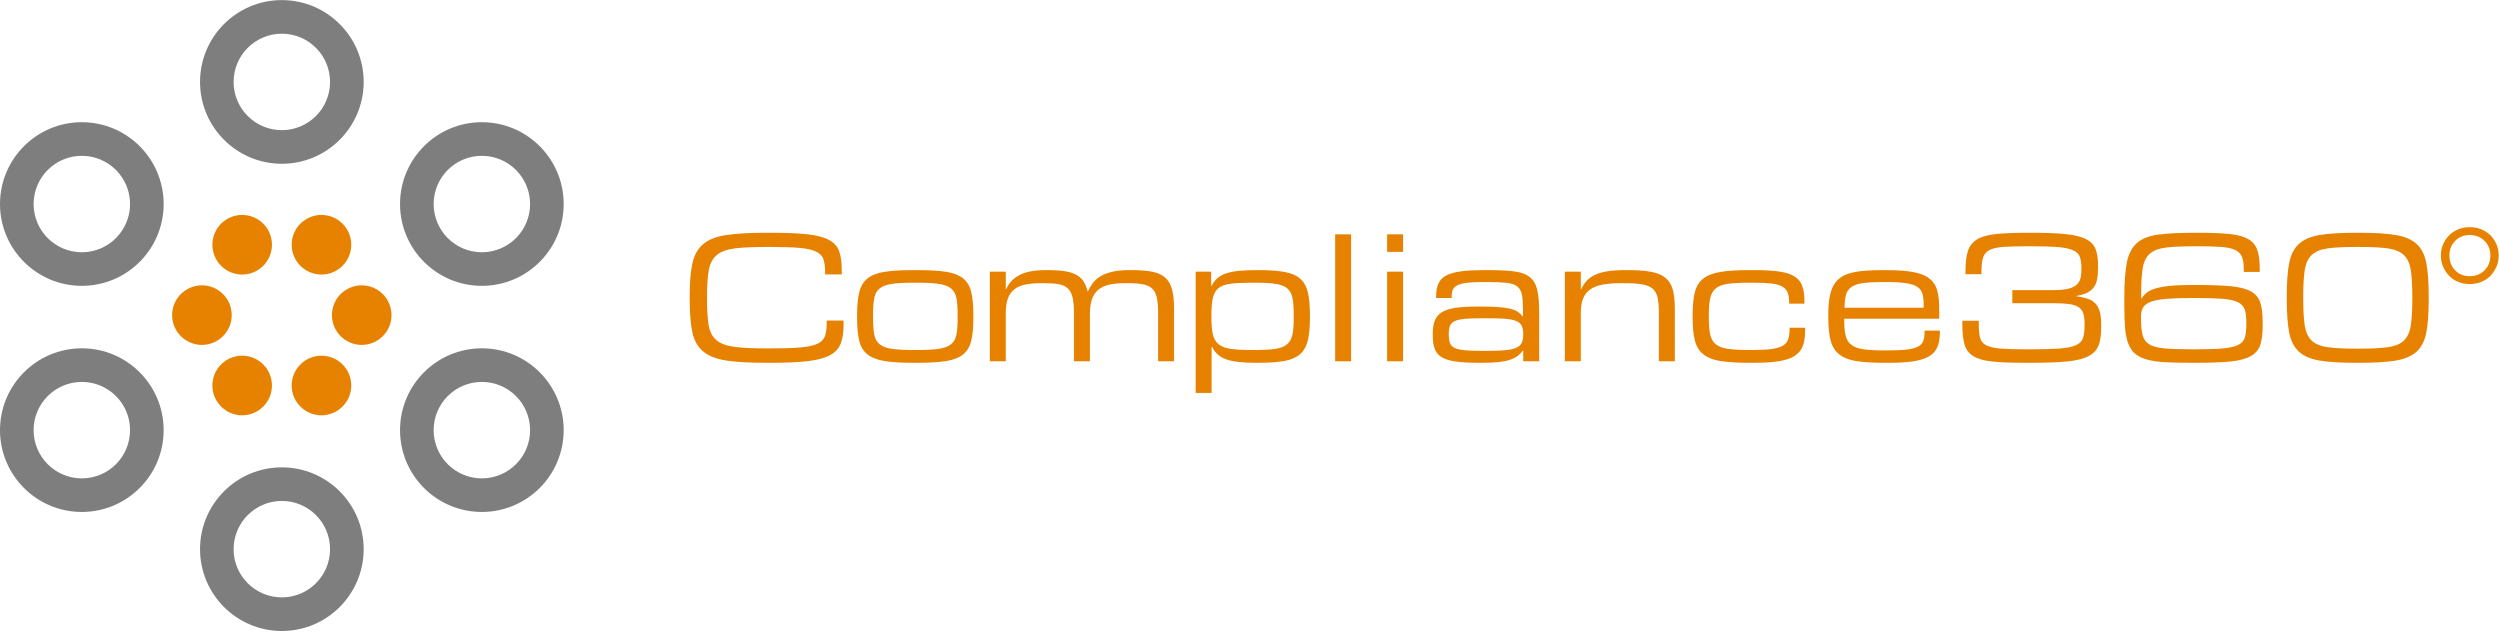 <svg width="83" height="21" viewBox="0 0 83 21" fill="none" xmlns="http://www.w3.org/2000/svg">
<path d="M40.226 13.046H39.696V9.02H40.211V9.491H40.226C40.276 9.391 40.338 9.308 40.413 9.241C40.488 9.174 40.582 9.12 40.697 9.08C40.811 9.04 40.949 9.012 41.111 8.994C41.273 8.977 41.468 8.968 41.698 8.968H41.787C42.136 8.968 42.421 8.988 42.642 9.028C42.864 9.068 43.037 9.141 43.162 9.248C43.286 9.355 43.372 9.506 43.419 9.7C43.467 9.894 43.49 10.148 43.49 10.462V10.544C43.49 10.858 43.467 11.112 43.419 11.306C43.372 11.5 43.285 11.652 43.158 11.762C43.031 11.871 42.857 11.946 42.635 11.986C42.413 12.025 42.131 12.045 41.787 12.045H41.675C41.247 12.045 40.925 12.007 40.708 11.93C40.491 11.852 40.336 11.714 40.241 11.515H40.226V13.046ZM78.199 12.045C77.706 12.045 77.31 12.021 77.011 11.971C76.713 11.921 76.482 11.821 76.321 11.672C76.159 11.523 76.052 11.31 75.999 11.033C75.947 10.757 75.921 10.395 75.921 9.946V9.827C75.921 9.379 75.947 9.017 75.999 8.74C76.052 8.464 76.159 8.251 76.321 8.102C76.482 7.952 76.713 7.853 77.011 7.803C77.31 7.753 77.706 7.728 78.199 7.728H78.349C78.842 7.728 79.238 7.753 79.54 7.803C79.841 7.853 80.072 7.952 80.234 8.102C80.396 8.251 80.503 8.464 80.555 8.74C80.608 9.017 80.633 9.379 80.633 9.827V9.946C80.633 10.395 80.608 10.757 80.555 11.033C80.503 11.31 80.396 11.523 80.234 11.672C80.072 11.821 79.841 11.921 79.54 11.971C79.238 12.021 78.842 12.045 78.349 12.045H78.199ZM25.43 12.045C24.887 12.045 24.45 12.021 24.119 11.971C23.788 11.921 23.532 11.821 23.35 11.672C23.168 11.523 23.047 11.311 22.988 11.037C22.928 10.763 22.898 10.4 22.898 9.946V9.827C22.898 9.379 22.928 9.018 22.988 8.744C23.047 8.47 23.167 8.257 23.346 8.105C23.525 7.953 23.78 7.853 24.112 7.803C24.443 7.753 24.882 7.728 25.43 7.728H25.609C26.112 7.728 26.517 7.746 26.823 7.78C27.129 7.815 27.366 7.879 27.532 7.971C27.699 8.063 27.81 8.191 27.865 8.356C27.92 8.52 27.947 8.732 27.947 8.99V9.11H27.394V9.035C27.394 8.866 27.377 8.727 27.342 8.617C27.307 8.507 27.229 8.422 27.107 8.359C26.985 8.297 26.804 8.255 26.565 8.232C26.326 8.21 26.003 8.199 25.594 8.199H25.445C25.002 8.199 24.651 8.215 24.392 8.247C24.133 8.28 23.935 8.353 23.798 8.468C23.661 8.582 23.573 8.748 23.533 8.964C23.493 9.181 23.473 9.476 23.473 9.849V9.924C23.473 10.293 23.492 10.585 23.529 10.802C23.566 11.018 23.652 11.183 23.787 11.295C23.921 11.407 24.119 11.48 24.381 11.515C24.642 11.55 24.997 11.567 25.445 11.567H25.594C26.017 11.567 26.351 11.556 26.595 11.534C26.839 11.511 27.025 11.469 27.152 11.407C27.279 11.344 27.359 11.256 27.394 11.142C27.429 11.027 27.447 10.88 27.447 10.701V10.641H28.007V10.776C28.007 11.03 27.976 11.239 27.913 11.403C27.851 11.567 27.733 11.697 27.559 11.791C27.384 11.886 27.142 11.952 26.83 11.989C26.519 12.027 26.112 12.045 25.609 12.045H25.43ZM69.759 10.88C69.759 11.119 69.731 11.315 69.673 11.466C69.616 11.618 69.503 11.738 69.337 11.825C69.17 11.912 68.933 11.971 68.627 12.001C68.321 12.03 67.921 12.045 67.428 12.045H67.242C66.793 12.045 66.433 12.032 66.159 12.004C65.885 11.977 65.673 11.918 65.524 11.829C65.374 11.739 65.275 11.611 65.225 11.444C65.176 11.277 65.15 11.054 65.15 10.776V10.649H65.696V10.768C65.696 10.952 65.709 11.099 65.737 11.209C65.764 11.318 65.831 11.402 65.934 11.459C66.039 11.516 66.195 11.554 66.402 11.571C66.608 11.588 66.891 11.597 67.25 11.597H67.414C67.818 11.597 68.138 11.588 68.378 11.571C68.616 11.554 68.797 11.518 68.919 11.463C69.04 11.408 69.12 11.33 69.154 11.227C69.189 11.125 69.207 10.987 69.207 10.813V10.731C69.207 10.596 69.191 10.486 69.162 10.398C69.132 10.311 69.078 10.243 69.001 10.193C68.924 10.143 68.815 10.11 68.675 10.092C68.537 10.075 68.358 10.066 68.138 10.066H66.809V9.633H68.138C68.323 9.633 68.477 9.622 68.602 9.599C68.726 9.577 68.825 9.539 68.9 9.487C68.974 9.435 69.027 9.368 69.057 9.286C69.087 9.203 69.102 9.1 69.102 8.976V8.878C69.102 8.734 69.084 8.616 69.049 8.524C69.015 8.432 68.939 8.359 68.822 8.307C68.704 8.255 68.537 8.22 68.317 8.202C68.099 8.185 67.804 8.176 67.436 8.176H67.331C66.998 8.176 66.73 8.183 66.529 8.195C66.327 8.208 66.171 8.241 66.062 8.296C65.952 8.351 65.879 8.433 65.842 8.542C65.804 8.652 65.785 8.804 65.785 8.998V9.103H65.255V8.983C65.255 8.709 65.283 8.49 65.338 8.326C65.392 8.161 65.494 8.034 65.643 7.945C65.793 7.855 66.002 7.797 66.271 7.769C66.54 7.742 66.888 7.728 67.317 7.728H67.458C67.921 7.728 68.297 7.743 68.586 7.773C68.875 7.803 69.098 7.858 69.254 7.937C69.412 8.017 69.518 8.127 69.572 8.266C69.627 8.405 69.655 8.582 69.655 8.796V8.908C69.655 9.058 69.643 9.185 69.62 9.289C69.598 9.394 69.559 9.482 69.501 9.554C69.444 9.627 69.369 9.684 69.277 9.726C69.185 9.769 69.069 9.802 68.93 9.827V9.834C69.065 9.854 69.183 9.879 69.285 9.909C69.387 9.939 69.474 9.988 69.546 10.055C69.618 10.122 69.672 10.212 69.706 10.324C69.742 10.436 69.759 10.584 69.759 10.768V10.88ZM72.754 12.045C72.421 12.045 72.135 12.039 71.898 12.027C71.662 12.014 71.461 11.986 71.294 11.941C71.127 11.896 70.994 11.832 70.894 11.75C70.795 11.668 70.718 11.557 70.662 11.418C70.608 11.278 70.572 11.108 70.554 10.906C70.537 10.705 70.528 10.459 70.528 10.171V9.849C70.528 9.366 70.558 8.984 70.614 8.703C70.671 8.422 70.784 8.209 70.95 8.064C71.118 7.92 71.354 7.828 71.66 7.788C71.966 7.748 72.368 7.728 72.866 7.728H73.001C73.419 7.728 73.76 7.742 74.024 7.769C74.288 7.797 74.493 7.853 74.639 7.937C74.787 8.022 74.888 8.144 74.943 8.303C74.998 8.463 75.024 8.672 75.024 8.931V9.028H74.494V8.946C74.494 8.776 74.475 8.641 74.439 8.539C74.401 8.437 74.327 8.358 74.218 8.303C74.108 8.249 73.956 8.214 73.759 8.199C73.562 8.184 73.304 8.176 72.986 8.176H72.873C72.475 8.176 72.159 8.19 71.925 8.217C71.691 8.245 71.511 8.31 71.388 8.412C71.263 8.514 71.182 8.667 71.144 8.871C71.108 9.075 71.088 9.354 71.088 9.708V9.909H71.103C71.143 9.84 71.198 9.776 71.268 9.719C71.337 9.661 71.435 9.614 71.563 9.577C71.69 9.539 71.85 9.511 72.044 9.491C72.239 9.471 72.483 9.461 72.776 9.461H72.904C73.381 9.461 73.766 9.475 74.057 9.502C74.348 9.529 74.573 9.587 74.73 9.674C74.886 9.761 74.991 9.887 75.043 10.051C75.096 10.216 75.121 10.432 75.121 10.701V10.806C75.121 11.069 75.096 11.282 75.043 11.444C74.991 11.606 74.886 11.732 74.73 11.821C74.573 11.911 74.348 11.971 74.057 12.001C73.766 12.03 73.381 12.045 72.904 12.045H72.754ZM51.101 11.993H50.571V11.642H50.556C50.501 11.717 50.439 11.779 50.369 11.829C50.3 11.879 50.214 11.92 50.112 11.952C50.01 11.984 49.885 12.008 49.738 12.023C49.591 12.038 49.413 12.045 49.204 12.045H49.085C48.771 12.045 48.514 12.03 48.315 12.001C48.116 11.971 47.962 11.921 47.852 11.851C47.743 11.781 47.668 11.688 47.628 11.571C47.588 11.454 47.568 11.308 47.568 11.134V11.067C47.568 10.893 47.592 10.748 47.639 10.634C47.687 10.519 47.766 10.428 47.878 10.361C47.99 10.294 48.141 10.247 48.33 10.219C48.519 10.192 48.756 10.178 49.04 10.178H49.167C49.376 10.178 49.558 10.183 49.712 10.193C49.866 10.203 49.997 10.219 50.104 10.242C50.211 10.264 50.3 10.296 50.369 10.339C50.439 10.381 50.496 10.434 50.541 10.499H50.563V10.275C50.563 10.071 50.552 9.909 50.53 9.79C50.507 9.67 50.456 9.578 50.377 9.513C50.297 9.449 50.179 9.408 50.022 9.39C49.865 9.373 49.65 9.364 49.376 9.364H49.264C49.045 9.364 48.865 9.371 48.726 9.386C48.587 9.401 48.477 9.427 48.397 9.465C48.318 9.502 48.264 9.552 48.237 9.614C48.209 9.676 48.196 9.755 48.196 9.849V9.894H47.68V9.827C47.68 9.653 47.708 9.51 47.763 9.398C47.817 9.286 47.908 9.198 48.035 9.136C48.162 9.074 48.328 9.03 48.532 9.005C48.736 8.98 48.985 8.968 49.279 8.968H49.406C49.774 8.968 50.069 8.983 50.291 9.013C50.512 9.043 50.683 9.109 50.803 9.211C50.922 9.313 51.002 9.457 51.041 9.644C51.081 9.831 51.101 10.081 51.101 10.395V11.993ZM62.551 12.045C62.168 12.045 61.857 12.025 61.618 11.986C61.378 11.946 61.191 11.87 61.054 11.758C60.916 11.646 60.824 11.491 60.774 11.295C60.724 11.098 60.699 10.845 60.699 10.537V10.462C60.699 10.158 60.725 9.909 60.777 9.715C60.83 9.521 60.922 9.368 61.054 9.256C61.185 9.144 61.367 9.068 61.599 9.028C61.83 8.988 62.126 8.968 62.484 8.968H62.633C62.992 8.968 63.286 8.989 63.515 9.032C63.743 9.074 63.922 9.144 64.049 9.241C64.176 9.338 64.263 9.466 64.31 9.625C64.358 9.785 64.382 9.984 64.382 10.223V10.581H61.229V10.649C61.229 10.858 61.246 11.026 61.278 11.153C61.31 11.28 61.374 11.379 61.469 11.451C61.562 11.524 61.697 11.572 61.871 11.597C62.045 11.622 62.275 11.634 62.559 11.634H62.678C62.937 11.634 63.147 11.625 63.306 11.605C63.465 11.585 63.588 11.552 63.675 11.508C63.762 11.463 63.822 11.402 63.85 11.325C63.881 11.247 63.895 11.149 63.895 11.03V10.977H64.404V11.044C64.404 11.239 64.375 11.401 64.318 11.53C64.26 11.659 64.166 11.762 64.034 11.836C63.902 11.911 63.729 11.964 63.515 11.997C63.3 12.029 63.034 12.045 62.716 12.045H62.551ZM58.047 12.045C57.669 12.045 57.359 12.025 57.118 11.986C56.876 11.946 56.687 11.871 56.55 11.762C56.413 11.652 56.32 11.5 56.27 11.306C56.22 11.112 56.195 10.86 56.195 10.552V10.454C56.195 10.146 56.22 9.894 56.27 9.7C56.32 9.506 56.413 9.355 56.55 9.248C56.687 9.141 56.876 9.068 57.118 9.028C57.359 8.988 57.669 8.968 58.047 8.968H58.227C58.56 8.968 58.837 8.983 59.056 9.013C59.274 9.043 59.446 9.096 59.571 9.174C59.696 9.251 59.783 9.355 59.832 9.487C59.882 9.619 59.907 9.79 59.907 9.999V10.081H59.399V10.044C59.399 9.909 59.384 9.8 59.351 9.715C59.319 9.63 59.259 9.563 59.172 9.513C59.085 9.464 58.964 9.43 58.809 9.412C58.655 9.395 58.456 9.386 58.212 9.386H58.063C57.768 9.386 57.534 9.399 57.36 9.424C57.186 9.449 57.053 9.5 56.961 9.577C56.869 9.654 56.808 9.762 56.778 9.902C56.748 10.041 56.733 10.225 56.733 10.454V10.552C56.733 10.781 56.748 10.965 56.778 11.104C56.808 11.244 56.87 11.352 56.964 11.429C57.059 11.506 57.194 11.557 57.368 11.582C57.542 11.607 57.774 11.62 58.063 11.62H58.212C58.466 11.62 58.671 11.608 58.828 11.586C58.984 11.563 59.107 11.526 59.194 11.474C59.281 11.422 59.34 11.351 59.369 11.261C59.399 11.171 59.414 11.059 59.414 10.925V10.88H59.929V10.985C59.929 11.189 59.904 11.358 59.851 11.493C59.799 11.627 59.708 11.735 59.579 11.818C59.45 11.9 59.274 11.958 59.056 11.993C58.837 12.028 58.56 12.045 58.227 12.045H58.047ZM30.307 12.045C29.919 12.045 29.604 12.025 29.363 11.986C29.121 11.946 28.933 11.872 28.799 11.765C28.664 11.658 28.573 11.508 28.526 11.313C28.479 11.119 28.455 10.865 28.455 10.552V10.454C28.455 10.141 28.48 9.887 28.53 9.693C28.579 9.498 28.672 9.348 28.806 9.241C28.94 9.134 29.128 9.061 29.37 9.024C29.611 8.987 29.924 8.968 30.307 8.968H30.479C30.863 8.968 31.174 8.987 31.413 9.024C31.652 9.061 31.838 9.134 31.973 9.241C32.107 9.348 32.198 9.498 32.245 9.693C32.293 9.887 32.316 10.141 32.316 10.454V10.552C32.316 10.865 32.293 11.119 32.245 11.313C32.198 11.508 32.108 11.658 31.977 11.765C31.845 11.872 31.659 11.946 31.42 11.986C31.181 12.025 30.867 12.045 30.479 12.045H30.307ZM44.857 11.993H44.327V7.78H44.857V11.993ZM46.582 11.993H46.052V9.02H46.582V11.993ZM38.979 11.993H38.449V10.387C38.449 10.178 38.435 10.01 38.407 9.883C38.38 9.756 38.329 9.656 38.254 9.584C38.18 9.512 38.078 9.464 37.948 9.439C37.819 9.414 37.652 9.401 37.448 9.401H37.351C37.146 9.401 36.972 9.417 36.828 9.45C36.683 9.482 36.563 9.538 36.466 9.618C36.368 9.698 36.297 9.803 36.253 9.935C36.208 10.067 36.185 10.23 36.185 10.425V11.993H35.655V10.38C35.655 10.171 35.64 10.002 35.61 9.876C35.58 9.749 35.528 9.649 35.453 9.577C35.379 9.505 35.277 9.457 35.147 9.435C35.018 9.412 34.853 9.401 34.654 9.401H34.572C34.368 9.401 34.192 9.416 34.045 9.446C33.899 9.476 33.777 9.528 33.68 9.603C33.582 9.678 33.51 9.778 33.463 9.905C33.416 10.032 33.392 10.191 33.392 10.38V11.993H32.862V9.02H33.392V9.596H33.407C33.447 9.506 33.5 9.422 33.568 9.345C33.635 9.268 33.721 9.201 33.825 9.144C33.93 9.086 34.054 9.043 34.199 9.013C34.343 8.983 34.512 8.968 34.707 8.968H34.796C35.03 8.968 35.226 8.982 35.383 9.009C35.539 9.037 35.666 9.08 35.763 9.14C35.861 9.2 35.935 9.274 35.987 9.364C36.04 9.454 36.081 9.558 36.111 9.678H36.118C36.158 9.583 36.21 9.492 36.275 9.405C36.34 9.318 36.424 9.242 36.529 9.177C36.634 9.112 36.764 9.061 36.921 9.024C37.078 8.987 37.266 8.968 37.485 8.968H37.582C37.861 8.968 38.09 8.987 38.269 9.024C38.449 9.061 38.59 9.129 38.695 9.226C38.8 9.323 38.873 9.455 38.915 9.622C38.958 9.788 38.979 9.999 38.979 10.253V11.993ZM55.605 11.993H55.075V10.387C55.075 10.183 55.061 10.016 55.034 9.887C55.006 9.757 54.95 9.656 54.866 9.584C54.781 9.512 54.663 9.464 54.511 9.439C54.359 9.414 54.156 9.401 53.902 9.401H53.812C53.583 9.401 53.386 9.416 53.219 9.446C53.052 9.476 52.914 9.528 52.804 9.603C52.695 9.678 52.614 9.778 52.561 9.905C52.509 10.032 52.483 10.193 52.483 10.387V11.993H51.953V9.02H52.483V9.596H52.498C52.548 9.491 52.608 9.4 52.677 9.323C52.747 9.246 52.837 9.181 52.946 9.129C53.056 9.076 53.191 9.037 53.353 9.009C53.515 8.982 53.713 8.968 53.947 8.968H54.044C54.358 8.968 54.615 8.987 54.817 9.024C55.019 9.061 55.178 9.129 55.295 9.226C55.412 9.323 55.493 9.455 55.538 9.622C55.583 9.788 55.605 10.004 55.605 10.268V11.993ZM49.353 11.649C49.607 11.649 49.814 11.642 49.973 11.627C50.133 11.612 50.256 11.585 50.343 11.545C50.43 11.505 50.49 11.45 50.522 11.381C50.555 11.311 50.571 11.221 50.571 11.112V11.074C50.571 10.965 50.553 10.876 50.519 10.809C50.484 10.742 50.419 10.69 50.324 10.652C50.23 10.615 50.102 10.591 49.94 10.581C49.778 10.571 49.57 10.566 49.316 10.566H49.212C48.973 10.566 48.781 10.573 48.636 10.585C48.492 10.598 48.38 10.622 48.3 10.66C48.221 10.697 48.167 10.749 48.14 10.817C48.112 10.884 48.099 10.972 48.099 11.082V11.112C48.099 11.226 48.112 11.32 48.14 11.392C48.167 11.464 48.222 11.519 48.304 11.556C48.386 11.593 48.503 11.618 48.655 11.631C48.807 11.643 49.01 11.649 49.264 11.649H49.353ZM30.464 11.62C30.758 11.62 30.992 11.607 31.166 11.582C31.34 11.557 31.475 11.508 31.57 11.433C31.664 11.358 31.725 11.251 31.753 11.112C31.78 10.972 31.794 10.786 31.794 10.552V10.454C31.794 10.22 31.78 10.034 31.753 9.894C31.725 9.755 31.664 9.648 31.57 9.573C31.475 9.498 31.34 9.449 31.166 9.424C30.992 9.399 30.758 9.386 30.464 9.386H30.315C30.021 9.386 29.787 9.399 29.613 9.424C29.438 9.449 29.304 9.498 29.209 9.573C29.115 9.648 29.054 9.755 29.026 9.894C28.999 10.034 28.985 10.22 28.985 10.454V10.552C28.985 10.786 28.999 10.972 29.026 11.112C29.054 11.251 29.115 11.358 29.209 11.433C29.304 11.508 29.438 11.557 29.613 11.582C29.787 11.607 30.021 11.62 30.315 11.62H30.464ZM41.69 11.62C41.964 11.62 42.184 11.607 42.351 11.582C42.518 11.557 42.646 11.505 42.736 11.425C42.825 11.346 42.884 11.236 42.911 11.097C42.939 10.957 42.952 10.771 42.952 10.537V10.454C42.952 10.225 42.939 10.04 42.911 9.898C42.884 9.756 42.825 9.648 42.736 9.573C42.646 9.498 42.518 9.449 42.351 9.424C42.184 9.399 41.964 9.386 41.69 9.386H41.541C41.257 9.386 41.028 9.398 40.854 9.42C40.679 9.442 40.546 9.491 40.454 9.566C40.362 9.64 40.3 9.749 40.267 9.89C40.235 10.032 40.219 10.22 40.219 10.454V10.537C40.219 10.771 40.235 10.959 40.267 11.101C40.3 11.242 40.363 11.352 40.458 11.429C40.552 11.506 40.685 11.557 40.857 11.582C41.029 11.607 41.257 11.62 41.541 11.62H41.69ZM72.889 11.597C73.277 11.597 73.583 11.587 73.807 11.567C74.031 11.547 74.201 11.508 74.315 11.448C74.43 11.388 74.502 11.305 74.532 11.198C74.561 11.091 74.577 10.95 74.577 10.776V10.686C74.577 10.517 74.559 10.38 74.525 10.275C74.49 10.171 74.413 10.09 74.297 10.032C74.18 9.975 74.01 9.938 73.788 9.92C73.567 9.903 73.267 9.894 72.889 9.894H72.769C72.435 9.894 72.159 9.903 71.94 9.92C71.721 9.938 71.548 9.969 71.421 10.014C71.294 10.059 71.206 10.121 71.155 10.2C71.106 10.28 71.081 10.382 71.081 10.507V10.552C71.081 10.79 71.099 10.98 71.133 11.119C71.168 11.259 71.242 11.363 71.357 11.433C71.472 11.503 71.641 11.547 71.865 11.567C72.089 11.587 72.39 11.597 72.769 11.597H72.889ZM78.349 11.575C78.741 11.575 79.053 11.559 79.282 11.526C79.511 11.494 79.685 11.422 79.805 11.31C79.924 11.198 80.002 11.032 80.037 10.813C80.071 10.594 80.089 10.298 80.089 9.924V9.849C80.089 9.476 80.071 9.18 80.037 8.961C80.002 8.742 79.924 8.576 79.805 8.464C79.685 8.352 79.511 8.28 79.282 8.247C79.053 8.215 78.741 8.199 78.349 8.199H78.206C77.813 8.199 77.502 8.215 77.273 8.247C77.043 8.28 76.87 8.352 76.75 8.464C76.631 8.576 76.554 8.742 76.518 8.961C76.484 9.18 76.467 9.476 76.467 9.849V9.924C76.467 10.298 76.484 10.594 76.518 10.813C76.554 11.032 76.631 11.198 76.75 11.31C76.87 11.422 77.043 11.494 77.273 11.526C77.502 11.559 77.813 11.575 78.206 11.575H78.349ZM63.866 10.216V10.118C63.866 9.974 63.853 9.853 63.825 9.756C63.797 9.659 63.741 9.582 63.656 9.525C63.572 9.467 63.447 9.426 63.279 9.401C63.113 9.376 62.892 9.364 62.619 9.364H62.529C62.25 9.364 62.028 9.375 61.86 9.398C61.694 9.42 61.565 9.462 61.472 9.525C61.38 9.587 61.319 9.673 61.289 9.782C61.259 9.892 61.242 10.036 61.237 10.216H63.866ZM81.993 9.431C81.858 9.431 81.734 9.408 81.616 9.36C81.499 9.313 81.399 9.246 81.314 9.159C81.229 9.071 81.162 8.971 81.112 8.856C81.062 8.742 81.037 8.617 81.037 8.483C81.037 8.348 81.062 8.224 81.112 8.109C81.162 7.995 81.229 7.895 81.314 7.81C81.399 7.726 81.499 7.66 81.616 7.612C81.734 7.565 81.858 7.542 81.993 7.542C82.128 7.542 82.254 7.565 82.374 7.612C82.494 7.66 82.596 7.726 82.681 7.81C82.765 7.895 82.832 7.995 82.882 8.109C82.932 8.224 82.957 8.348 82.957 8.483C82.957 8.617 82.932 8.742 82.882 8.856C82.832 8.971 82.765 9.071 82.681 9.159C82.596 9.246 82.494 9.313 82.374 9.36C82.254 9.408 82.128 9.431 81.993 9.431ZM81.993 9.17C82.192 9.17 82.357 9.105 82.487 8.976C82.616 8.846 82.681 8.682 82.681 8.483C82.681 8.288 82.616 8.127 82.487 7.997C82.357 7.868 82.192 7.803 81.993 7.803C81.799 7.803 81.639 7.868 81.511 7.997C81.384 8.127 81.321 8.288 81.321 8.483C81.321 8.682 81.384 8.846 81.511 8.976C81.639 9.105 81.799 9.17 81.993 9.17ZM46.582 8.363H46.052V7.78H46.582V8.363Z" fill="#E78200"/>
<path fill-rule="evenodd" clip-rule="evenodd" d="M9.357 15.516C10.857 15.516 12.074 16.733 12.074 18.232C12.074 19.732 10.857 20.949 9.357 20.949C7.858 20.949 6.641 19.732 6.641 18.232C6.641 16.733 7.858 15.516 9.357 15.516ZM9.357 16.631C10.241 16.631 10.958 17.349 10.958 18.232C10.958 19.116 10.241 19.833 9.357 19.833C8.474 19.833 7.756 19.116 7.756 18.232C7.756 17.349 8.474 16.631 9.357 16.631ZM0 14.281C0 12.781 1.217 11.564 2.717 11.564C4.216 11.564 5.433 12.781 5.433 14.281C5.433 15.78 4.216 16.997 2.717 16.997C1.217 16.997 0 15.78 0 14.281ZM13.281 14.281C13.281 12.781 14.498 11.564 15.998 11.564C17.497 11.564 18.714 12.781 18.714 14.281C18.714 15.78 17.497 16.997 15.998 16.997C14.498 16.997 13.281 15.78 13.281 14.281ZM1.116 14.281C1.116 13.397 1.833 12.68 2.717 12.68C3.6 12.68 4.318 13.397 4.318 14.281C4.318 15.164 3.6 15.882 2.717 15.882C1.833 15.882 1.116 15.164 1.116 14.281ZM14.397 14.281C14.397 13.397 15.114 12.68 15.998 12.68C16.881 12.68 17.599 13.397 17.599 14.281C17.599 15.164 16.881 15.882 15.998 15.882C15.114 15.882 14.397 15.164 14.397 14.281ZM0 6.774C0 5.274 1.217 4.057 2.717 4.057C4.216 4.057 5.433 5.274 5.433 6.774C5.433 8.273 4.216 9.49 2.717 9.49C1.217 9.49 0 8.273 0 6.774ZM13.281 6.774C13.281 5.274 14.498 4.057 15.998 4.057C17.497 4.057 18.714 5.274 18.714 6.774C18.714 8.273 17.497 9.49 15.998 9.49C14.498 9.49 13.281 8.273 13.281 6.774ZM1.116 6.774C1.116 5.89 1.833 5.173 2.717 5.173C3.6 5.173 4.318 5.89 4.318 6.774C4.318 7.657 3.6 8.375 2.717 8.375C1.833 8.375 1.116 7.657 1.116 6.774ZM14.397 6.774C14.397 5.89 15.114 5.173 15.998 5.173C16.881 5.173 17.599 5.89 17.599 6.774C17.599 7.657 16.881 8.375 15.998 8.375C15.114 8.375 14.397 7.657 14.397 6.774ZM9.357 0.003C10.857 0.003 12.074 1.221 12.074 2.72C12.074 4.219 10.857 5.437 9.357 5.437C7.858 5.437 6.641 4.219 6.641 2.72C6.641 1.221 7.858 0.003 9.357 0.003ZM9.357 1.119C10.241 1.119 10.958 1.836 10.958 2.72C10.958 3.604 10.241 4.321 9.357 4.321C8.474 4.321 7.756 3.604 7.756 2.72C7.756 1.836 8.474 1.119 9.357 1.119Z" fill="#7E7E7E"/>
<path fill-rule="evenodd" clip-rule="evenodd" d="M8.04 11.809C8.586 11.809 9.029 12.253 9.029 12.799C9.029 13.344 8.586 13.788 8.04 13.788C7.494 13.788 7.051 13.344 7.051 12.799C7.051 12.253 7.494 11.809 8.04 11.809ZM10.672 11.809C11.218 11.809 11.662 12.253 11.662 12.799C11.662 13.344 11.218 13.788 10.672 13.788C10.127 13.788 9.683 13.344 9.683 12.799C9.683 12.253 10.127 11.809 10.672 11.809ZM6.704 9.473C7.249 9.473 7.693 9.916 7.693 10.462C7.693 11.008 7.249 11.451 6.704 11.451C6.158 11.451 5.714 11.008 5.714 10.462C5.714 9.916 6.158 9.473 6.704 9.473ZM12.009 9.473C12.555 9.473 12.998 9.916 12.998 10.462C12.998 11.008 12.555 11.451 12.009 11.451C11.463 11.451 11.02 11.008 11.02 10.462C11.02 9.916 11.463 9.473 12.009 9.473ZM8.04 7.136C8.586 7.136 9.029 7.579 9.029 8.125C9.029 8.671 8.586 9.115 8.04 9.115C7.494 9.115 7.051 8.671 7.051 8.125C7.051 7.579 7.494 7.136 8.04 7.136ZM10.672 7.136C11.218 7.136 11.662 7.579 11.662 8.125C11.662 8.671 11.218 9.115 10.672 9.115C10.127 9.115 9.683 8.671 9.683 8.125C9.683 7.579 10.127 7.136 10.672 7.136Z" fill="#E78200"/>
</svg>
